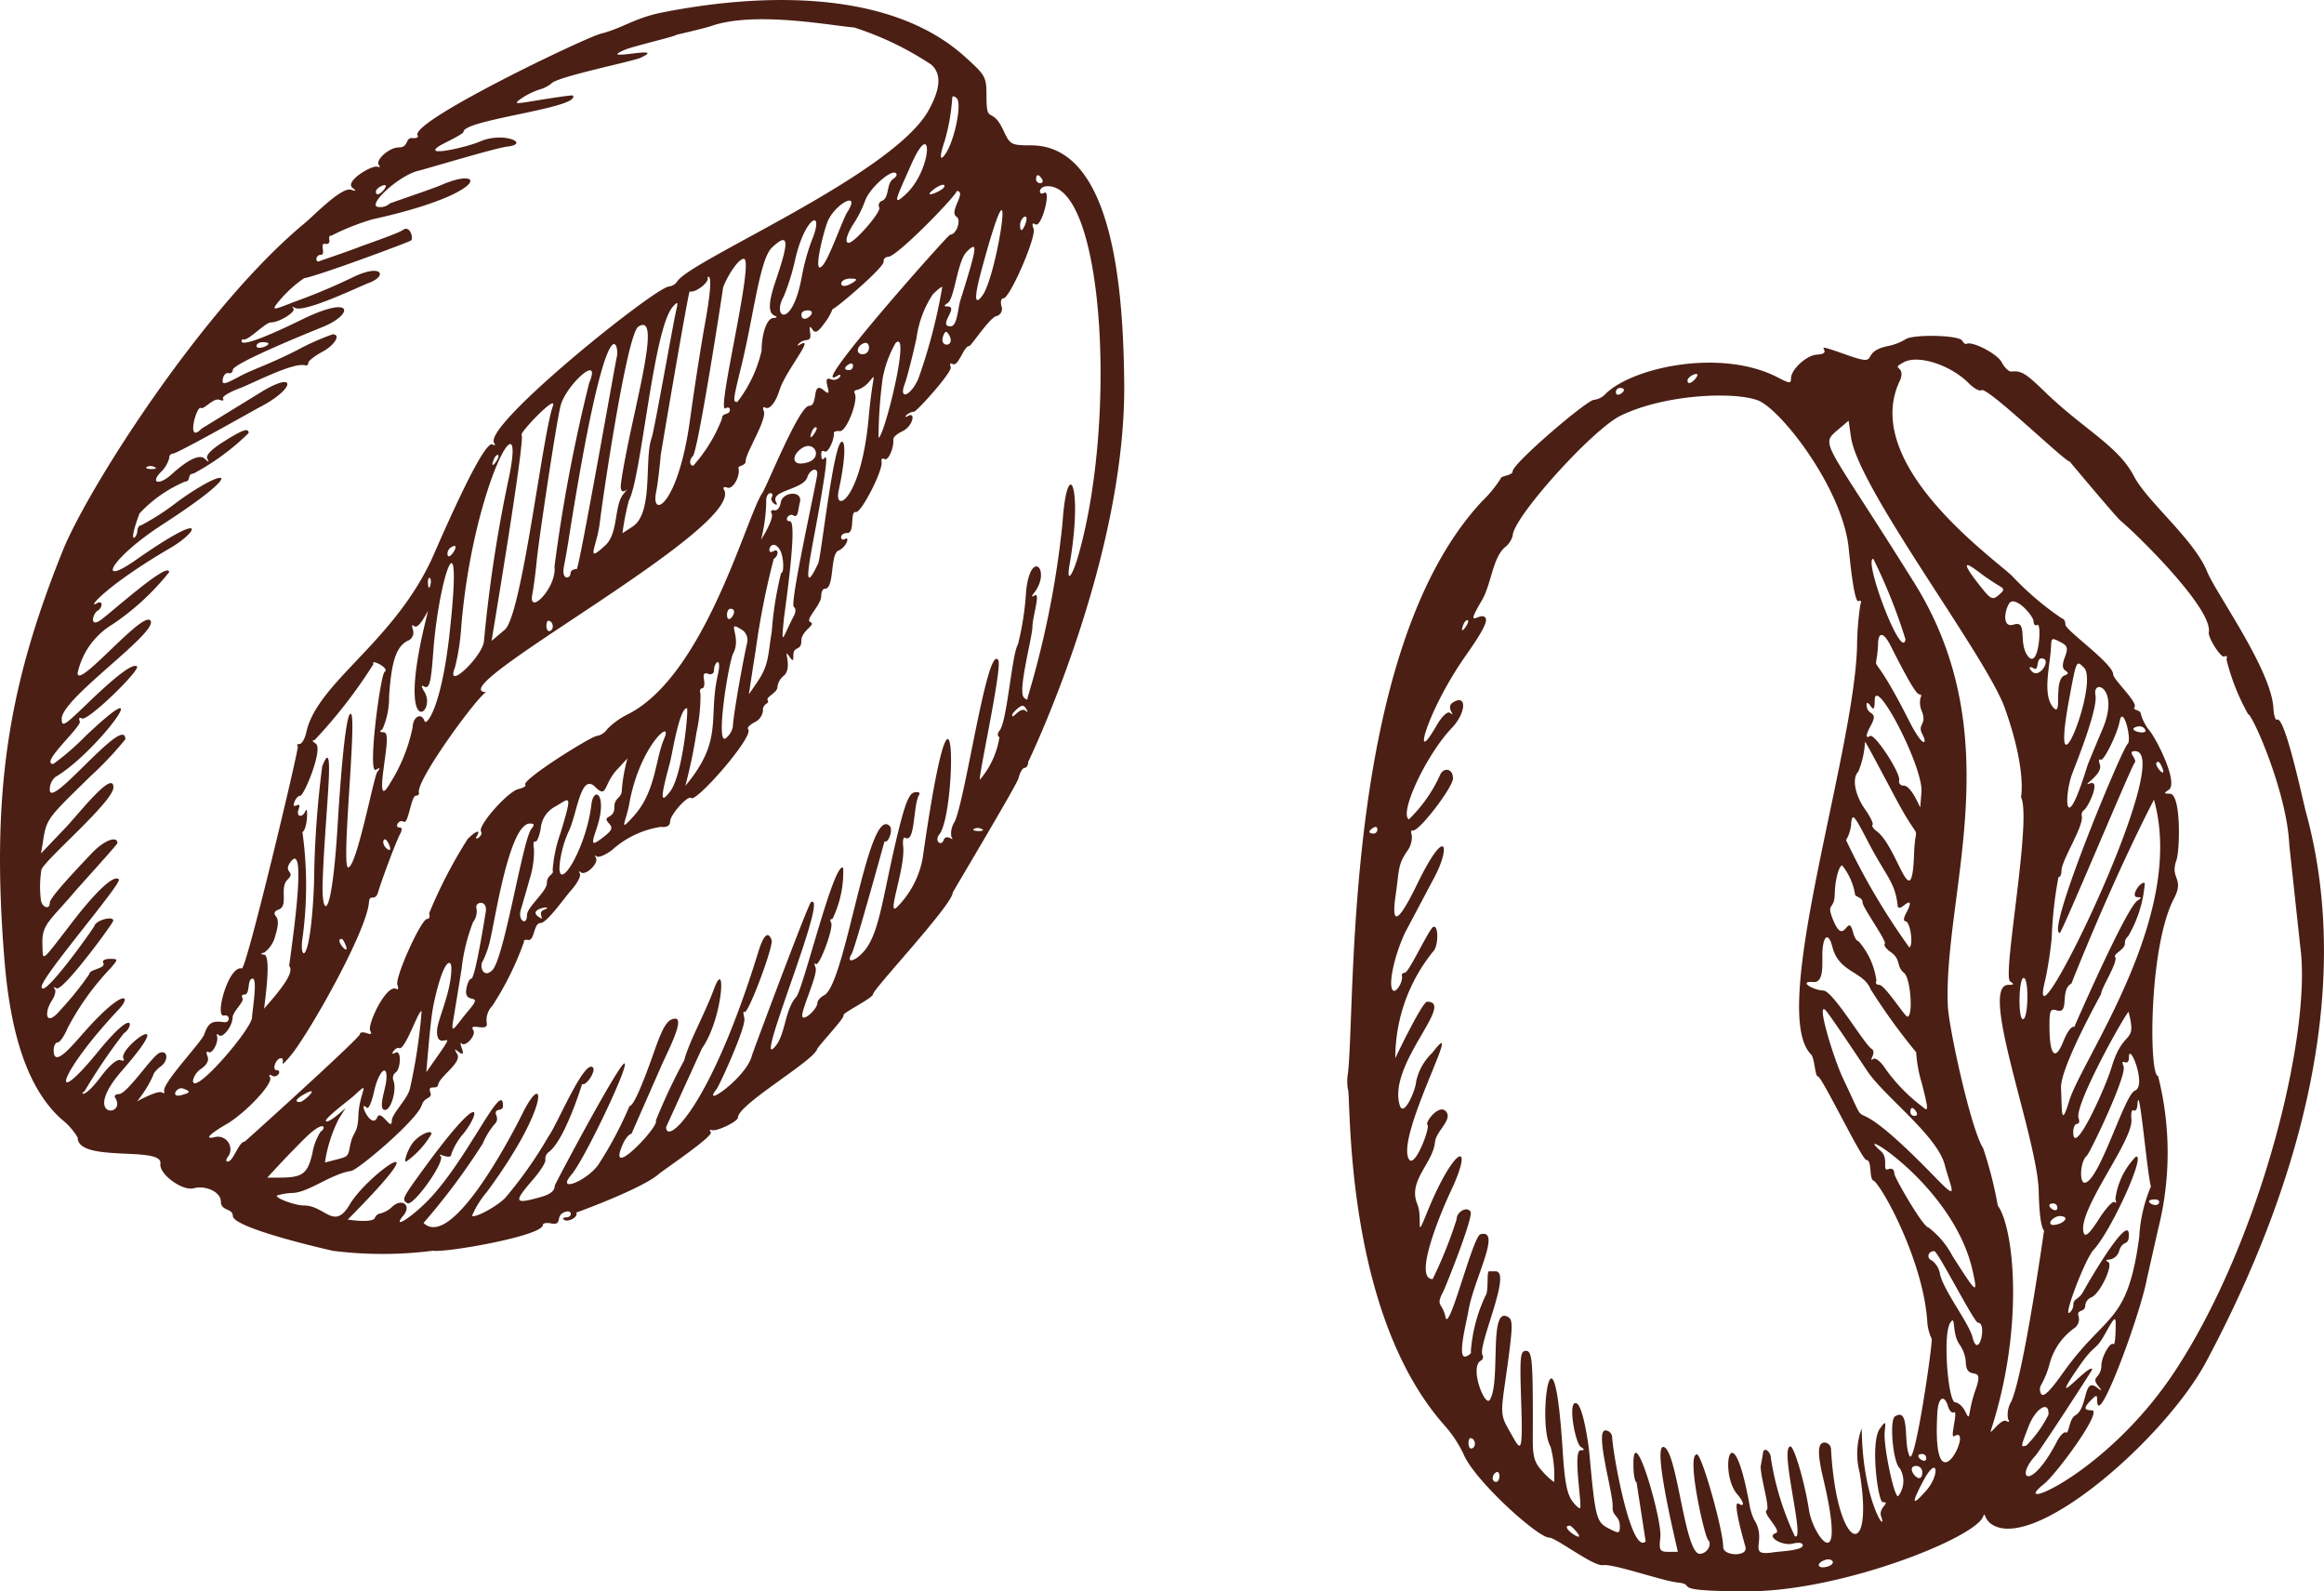 <svg xmlns="http://www.w3.org/2000/svg" xmlns:xlink="http://www.w3.org/1999/xlink" width="134.668" height="92.189" viewBox="0 0 134.668 92.189"><defs><clipPath id="clip-path"><rect id="Rechteck_102" data-name="Rechteck 102" width="134.668" height="92.189" fill="none"></rect></clipPath></defs><g id="Gruppe_153" data-name="Gruppe 153" transform="translate(0 0)"><g id="Gruppe_152" data-name="Gruppe 152" transform="translate(0 0)" clip-path="url(#clip-path)"><path id="Pfad_2351" data-name="Pfad 2351" d="M59.384,58.406c.208.2-.331,12.9,5.657,19.561a7.091,7.091,0,0,1,1.047,1.6c.63,1.526,4.308,4.841,4.965,4.841.391,0,2.56,1.676,3.112,1.594.608-.093,3.444.914,4.331,1.006,1.244.13-.8.509,4.079.509,5.4,0,13.121-3.077,13.619-4.321.147-.367.013.184.6.5,2.587,1.4,9.99-5.11,12.328-9.476,5.206-9.749,8.672-21.344,5.773-31.869-.143-.517-1.213-5.6-1.672-5.329-.088.051-.183-.259-.205-.676-.134-2.245-3.331-6.647-3.837-7.892-.755-1.87-3.484-4.068-4.241-5.532-.919-1.772-2.95-2.736-5.175-4.9-1.106-1.073-1.352-1.223-1.936-1.165-.141.016-.388-.228-.562-.55-.257-.485-1.735-1.243-2.043-1.05-.049.032-.162-.055-.245-.193-.2-.328-2.912-.378-3.3-.062a3.215,3.215,0,0,1-1.023.383c-1.706.368-.305,1.234-2.318.522-2.572-.909-.531-.1-1.773-.03-.6.033-1.5.86-1.5,1.376,0,.306-.079.3-.725-.034-3.32-1.751-8.529-.589-10.043.955a1.094,1.094,0,0,1-.648.321c-.4,0-4.713,3.688-4.713,4.138,0,.259-.691.251-.691.417a7.029,7.029,0,0,1-1.061,1.3C59.1,32.962,59.851,53.3,59.395,57.483a2.781,2.781,0,0,0-.011.923m1.485-15.129c.309-.188.305.345,0,.345-.284,0-.326-.149,0-.345m1.881,5.991,1.656-3.124c.948-1.788.683-3.056-.989.379q-1.649,3.39-1.269.717c.228-1.581.126-1.784.659-2.581a1.368,1.368,0,0,0,.285-.944c-.072-.185-.047-.3.058-.274.334.1,2.328-2.493,2.328-3.021,0-.577-.57-.679-.772-.139A8.463,8.463,0,0,1,62.921,42.8c-.579-.358,1.019-3.761,2.493-5.3.834-.877.881-1.985.064-1.477-.492.305.275.9-.185.6-.146-.092-.477.232-.781.763-1.477,2.582-.551-.848,1.663-4.012,1.114-1.588,1.386-2.147,1.123-2.312-.335-.21-1.154.76-.155-.934.566-.964.621-2.474,1.355-3.1a1.269,1.269,0,0,0,.438-.654c0-1.037,4.609-6.159,6.266-6.967,2.581-1.247,6.594-1.4,7.953-.876,1.3.5,4.788,4.954,5.234,8.4.046.353.312,3.394.595,3.224.126-.075.172.013.1.2a17.208,17.208,0,0,0-.193,2.474c-.2,6.333-5.144,21.13-2.664,23.586.21.21.224,1.279.4,1.279.225,0,2.552,4.841,2.81,4.841.335,0,.141,1.065.4,1.186.441.205,2.881,4.588,3.123,8.146a2.645,2.645,0,0,0,.254,1.015c.089.141-.963,7.412-1.277,6.8-.384-.755.051-2.845-.843-2.3-.346.212-.114,2.716.276,3.011a1.429,1.429,0,0,1-.093,1.611c-.225.137-.869-2.925-.783-3.733.067-.623.058-.63-.275-.184-.583.773-.109,4.264.16,4.264.513,0-.275.314-.092.829.388,1.081-.959-.676-1.109-4.541l-.02-.552a4.3,4.3,0,0,0-.117,2.547c.868,5.175-1.31,4.688-1.657-1.336a.4.4,0,0,0-.37-.4c-.409,0-.434.6-.084,2.073,1.4,5.922-.584,3.4-.822,1.844-.245-1.589-.858-3.687-1.075-3.687-.664,0,.888,5.6.253,5.194a16.46,16.46,0,0,1-1.382-4.48c0-.438-.427-.733-.466-.321-.009.1-.067.426-.121.7-.088.431.542,2.466.345,2.59-.291.184.906,1.21.518,1.338-.568.188.37.76.992.605.343-.088.575-.049.575.1,0,.3-1.3.345-1.671.4-1.66.263-.341-.622-1.139-1.868a3.161,3.161,0,0,1-.275-.875c-1.029-5.661-1.8-1.852-.7-.6.384.439.429.76.072.531-.393-.253.264,2.051.391,2.5.17.591-1.289.545-1.289.012,0-.99-1.24-5.369-1.522-5.369-.637,0,.43,4.739.646,4.955.259.259-.07.806-.484.806-.876,0-1.3-5.927-2.073-6.185-.7-.233.645,5.347.805,6.068-1.038,0-1.118.113-1.013-.862.108-1.013-1.618-6.979-1.561-4.093.009.51.088.923.179.923l.53,3.429c-.835.813-1.893-5.008-1.941-6.031a.417.417,0,0,0-.387-.4c-.647,0,.459,3.641.414,4.437-.033.552.416.489.416,1.121,0,.426-.046.434-.67.109-.695-.366-.756-.62-1.1-4.4-.037-.412-.358-2.7-.746-2.837-.531-.187-.071,2.314.254,2.527.229.15.229.193,0,.193-.46,0,.03,2.808-.025,3.32-.011.112-.217-.046-.447-.347-.325-.421-.463-1.129-.579-2.973-.541-8.533-1.5-1.5-.7-.207a6.676,6.676,0,0,1,.209,2.051,3.365,3.365,0,0,1-.668-.61c-.472-.5-.575-.842-.571-1.9.017-4.563-.025-5.09-.4-5.09-.324,0-.358.346-.278,2.765.121,3.55-.024,3-.679,1.865-.483-.837-.5-1.014-.279-2.581.489-3.409.51-3.822.221-4-1.172-.735-.417,3.733-1.073,4.787-.281.452-1.185-1.861-.539-2.26a.235.235,0,0,0,.114-.333c-.305-.52,1.727-4.851.76-4.851h-.379c-.163,0,0,1.159-.216,1.43a9.1,9.1,0,0,0-.841,3.2c.054.088-.072.224-.281.3-.55.2.034-2,.139-2.627.3-1.831,1.965-4.777.7-4.451-.449.114-1.831,5.781-2.028,4.8-.171-.854-.595-.6-.138-1.463.143-.27,1.773-4.349,1.59-4.645-.2-.33-.806,0-.806.438A24.847,24.847,0,0,1,64.3,69.43c-1.172,0,.549-4.034,1.05-5.092,1.413-2.994.23-2.715-1.38,1.244-.714,1.755-.212.355-.568-.518-.545-1.34.919-2.339,1.035-3.584.07-.638,1.076-1.321.613-1.785-.4-.4-1.213.656-1.05.806s-.729,2.535-1.071,1.991c-.818-1.289,3.369-8.813,1.355-6.174a3.229,3.229,0,0,0-.94,1.659c-.037.545-.729,2.12-.951,1.385-.718-2.373,3.263-6,1.586-6-.27,0-1.735,3.028-1.844,3.275a9.8,9.8,0,0,1,2.206-6.2c.31-.325.3-1.593-.018-1.4-.26.166-1.409,2.648-1.636,2.648-.124,0-.191.072-.168.183.07.321-.31.967-.5.851-.339-.212.053-2.073.729-3.454m3.6-17.986c.117.107-.541,1-.288.285.084-.228.212-.356.288-.285m.278,47.937c-.309.192-.3-.571-.138-.571.253,0,.359.435.138.571m1.348,1.411c.26-.151.26.552,0,.552s-.26-.4,0-.552m4.655,3.433c.683.823-1.1-.346-.381-.346.076,0,.333.288.381.346m2.291-66.008a.233.233,0,0,1,.231-.245c.633,0-.231.684-.231.245m4.527-1.027c.6-.216-.379.891-.379.346,0-.113.172-.27.379-.346m7.434,33.552c.028-1.06.358-1.281.581-.392.378,1.51,1.793,1.392,2.228,2.477a35.846,35.846,0,0,0,2.628,3.63,7.907,7.907,0,0,0,.334,1.82c.384,1.518.388,1.651.046,1.346a9.992,9.992,0,0,1-2.144-2.187c-.263-.414-.58-.681-.714-.6-.364.224.229-.356-.1-.575-.454-.293-2.239-3.371-2.81-3.383s-1.521-.572-.53-.489c.583,0,.466-1.06.484-1.647M87,85.716c.471-.182.748.222.138.38-.53.135-.646-.185-.138-.38m.087-31.838c.171.191,1.222,1.726,2.381,3.477.968,1.464,4.049,3.745,4.5,5.439.393,1.475.867,2.2-.527.762-5.823-6.006-3.411-1.64-5.35-5.726-.591-1.246-1.6-4.622-1.006-3.951m.518-6.777c.007-.759.238-1.634.43-1.634a3.668,3.668,0,0,1,.744,1.678c-.025.139.433.143.433.463,0,.291,1.43,2.255,1.289,2.4-.074.076.071.285.325.462.662.466.295.812.8,1.23.371.3.533,2.527.185,2.527-.146,0-1.309-1.844-1.635-1.844-.163,0-.237-.105-.158-.23a4.332,4.332,0,0,0-1.042-2.3c-.1,0-.239-.218-.31-.5-.321-1.246-.484.884-1.142-.689-.456-1.1.067-.558.076-1.557m.946-26.431c.452,3.008,7.85,12.684,8.917,15.692,1.276,3.592.931,5.139.931,5.139.647,1.276-1.1,10.383-.627,10.679.243.154.22.2-.1.2-1.759,0,1.692,8.848,1.755,11.983.043,2.136.308,2.248.308,2.248s-1.18,8.35-1.907,9.919a1.47,1.47,0,0,0-.18,1c.1.163.064.207-.093.117-.312-.187-1.023.921-.9.539,1.973-6.061,1.318-11.773.4-13.018A23.512,23.512,0,0,0,96.2,61.85c-.712-1.094-2-7.021-2.048-8.251-.263-6.481,3.646-15.548-1.939-24.493-5.19-8.317-5.5-7.967-4.433-8.872l.623-.531Zm0,22.377c.076-.639.154-.556.981,1.035,1.086,2.09,1.557,2.3,1.722,3.712q.03.251.374-.029c.4-.321.435-.134.1.489-.135.251-.147.437-.028.437.275,0,.483,1.368.229,1.523A39.577,39.577,0,0,1,88.255,44a2.235,2.235,0,0,0,.3-.956m.405-3a5.124,5.124,0,0,0,.391-1.728c.041,0,.279.439,1.686,3.088,1.7,3.206,1.231,1.275,1.159,3.387-.133,3.769-.931-.4-2.177-1.313-.184-.135-.292-.308-.229-.37s-.13-.459-.439-.9c-.587-.83-.762-1.8-.391-2.168m.741-2.7c.481-.889-.258-.475-.258-1.21,0-.129.108-.082.232.1.178.264.233.185.241-.346.026-1.46,2.821,3.88,2.708,5.335l-.071.887c-.174-.347-.575-1.265-.967-1.265a.237.237,0,0,1-.254-.3c.1-.414-1.419-2.732-1.681-2.573-.28.172-.263-.055.05-.63m2-4.977c-.2,1.368-2.464-4.656-1.867-4.656A31.484,31.484,0,0,1,91.7,32.377M95.612,69.04c.274,1.3.225,1.267-1.189-.944a4.978,4.978,0,0,0-1.4-1.661c-.3,0-1.97-2.9-1.97-3.11,0-.23-.133-.339-.322-.267-.445.176.042-.606-.463-1.043-1.926-1.671,4.275,1.926,5.34,7.025m-5.5-36.433c.028-.705.337-.643.731.139,1,1.98,1.489,2.811,1.665,2.811.113,0,.134.083.061.208a1.26,1.26,0,0,0,.092.793c.295.785-.3.709.022,1.314.316.587.045.833-.767-.772-2.436-4.821-1.9-2.235-1.8-4.493m1.235-15.161c.466-1.01-.626-.662.266-1.135.838-.439,2.7.166,3.754,1.225.3.3.621.476.739.4.343-.21,4.933,4.23,5.1,4.125,0,0,2.685,3.212,2.961,3.442,1.043.871,5.343,5.114,5.108,6.457-.057.321.716,1.518.906,1.406.125-.076.179,0,.117.16a12.576,12.576,0,0,0,1.255,3.178c.238,0,2.252,4.5,2.386,7.58l.633,5.865c.689,4.884-2.2,16.849-7.19,24.509-4.012,6.161-9.888,8.408-7.649,6.636.687-.549,3.449-4.263,2.753-4.263-.462,0-.467-.155-.024-.6.3-.3.345-.3.345.025,0,1.8,2.5-4.963,2.881-7.042l.648-2.869a18.057,18.057,0,0,0,0-8.875c-.535-.005-.549-7.492.921-10.285.63-1.2-.249-1.122.139-2.212.212-.6.279-3.862-.379-3.862-.347,0-.356-.03-.071-.218.585-.383-.641-2.819-1.06-3.375a2.811,2.811,0,0,1-.539-.98c0-.337-.518-.213-.371-.449.179-.289-1.243-1.6-1.243-1.889,0-.626-2.766-2.556-2.766-2.882,0-.183-.087-.346-.184-.346a17.147,17.147,0,0,1-2.925-2.493c-1.246-1.151-8.708-6.483-6.511-11.238m1.326,63.16c0,.972-1.1-.346-.346-.346a.359.359,0,0,1,.346.346m-.346-20.852c.184.309-.347.305-.347,0,0-.281.149-.331.347,0m.359,21.454c.881-1.7,1.04-.452.21.484-.813.917-.871.783-.21-.484m.216-1.4c0,.447-.862-.239-.229-.239a.231.231,0,0,1,.229.239m3-7.844c.555,0,.026,2.23-.324.829-.2-.8-1.665-2.683-1.878-3.641a1.237,1.237,0,0,0-.471-.794c-.335-.128-.232-.541.137-.541.214,0,2.31,4.147,2.536,4.147M93.546,77.15c.051-.875.4-1.067.618-.346.078.254.23.409.338.346.275-.164-.249,1.54.013,1.385,1.244-.771-1.322,4.659-.969-1.385m.743-5.184c.35-.537.063.613.559,1.279a1.986,1.986,0,0,1,.345.992c.028,1.244,1.139,0,.564,1.611-.485,1.363-.258,1.939-.6,1.244-.134-.275-.4-.52-.576-.52-.413,0-.733-3.924-.293-4.606M95.92,28.448a13.788,13.788,0,0,0,1.142.783c.391.222.393.268.034.577s-.466.242-1.121-.589q-1.413-1.8-.055-.771m1.786,1.843c.31-.5,1.417.693,1.417,1.059,0,.164.105.251.22.185.264-.155.088,2.731-.584,1.764-.53-.769.039-2.047-.788-1.784-.675.216-.541-.792-.264-1.225m.816,24.084c-.308.1-.278-2.389.025-2.389s.276,2.29-.025,2.389m.312,23.583c.409-1.06,1.209-1.527,1.148-.668a6.877,6.877,0,0,1-1.275,1.778c-.345.11-.345.11.126-1.11m.4,1.7c.221-.235,3.3-4.958,3.287-5-.129-.408-2.754,2.721-.784-.139.965-1.4.937-.871,1.5-1.867.656-1.169.666-1.171.633-.137-.012.437-.063.741-.114.689-.18-.18-.695.717-.705,1.222-.014.777-.631.633-.195,1.186.254.324.247.338-.057.105-.822-.637-.512,1.193-1.267,1.613-.353.2-.359,1.09-.53.989-.109-.063-.341.163-.52.508-1.542,2.967-2.478,2.155-1.247.83m-.112-45.605c.334.2.121-.576.46-.576.626,0-.112,1.208-.552.759-.221-.218-.163-.338.092-.183m.929,40.28a3.71,3.71,0,0,1,1.468-2.086.639.639,0,0,0,.218-.631c-.174-.48.38-.2.38-.671a.564.564,0,0,1,.346-.454c.508-.195,1.319-1.924.965-2.061-.16-.064-.112-.12.118-.133a.685.685,0,0,0,.53-.483c.214-.718.58-.22.564-.981-.025-1.126-2.12,2.376-2.644,3.33-.246.454-.572.4-.572.748a.609.609,0,0,1-.231.477c-.362.222.926-3.138,1.4-3.645,1.03-1.106,3.073-5.607,2.451-5.4a4.277,4.277,0,0,0-1.184,2.456c.067.184.043.264-.047.172s-.5.345-.912.99c-.513.806-.777,1.056-.867.818-.463-1.246,2.9-5.373,2.754-6.615-.037-.346.02-.57.129-.506s.205-.067.22-.3c.089-1.66.564,4.022.783,4.709a8.618,8.618,0,0,0-.677,2.939c-.693,5.113-1.9,4.321-4.428,7.871-.751,1.06-1.126,1.421-1.255,1.209a.512.512,0,0,1,.009-.539,5.22,5.22,0,0,0,.481-1.213m.12-24.612a23.025,23.025,0,0,1,.392-3.57c.1,0,.174-.16.174-.368,0-.616,1.311-2.6,1.176-3.179a.346.346,0,0,1,.135-.346c.267-.2.976-1.767.346-1.544-.605.213.794-.51.564-1.106-.079-.207-.051-.331.059-.264.171.1.963-1.509,1.093-2.226.182-1,.733,1.077.46,1.315-.342.3-4.764,10.945-3.928,10.945.12,0,4.154-9.663,4.32-9.83.229-.228-.491-.7.037-.7,2.491,0-6.537,18.486-5.2,13.252a22.643,22.643,0,0,0,.367-2.376m-.037-16.867c.025-.6.025-.6.6-.3.36.193.4.334.207.842-.167.438-.157.658.033.784s.172.2-.033.271c-.7.232-.121,2.452-.655,1.882-.683-.723-.195-2.482-.154-3.48m.371,33.405c-.681.176-.418-.38.092-.481.652,0,.349.367-.092.481m0-.969c0,.445-.862-.242-.232-.242a.233.233,0,0,1,.232.242m-.046-11.429c.8.245.151-1.163.864-1.555,0,0,2.258-5.756,4.781-10.649,1.88,6.7-4.178,15.039-4.91,17.446-.492,1.622-.414.595-.475-.739-.053-1.2,2.319-5.421,2.319-5.447,0-.335,1-1.853.819-2.145-.125-.188.564-.426.564-.783a.478.478,0,0,1,.184-.413,7.125,7.125,0,0,0,.968-3.087c-.234-.145-.889.817-.414.817.231,0,.231.045,0,.189-.673.43-3.674,7.333-3.674,7.333-.139-.086-.408.266-.627.818-.467,1.184-.8.854-.809-.806-.005-.967.046-1.092.409-.979m.741-18.08c.416-2.235.406-2.215.848-1.773.914.91-2.066,8.358-.848,1.773m.164,4.379c.275-.718,1.5-3.765,1.35-4.564-.187-.981,1.415-.435.425,1.938-.057.134-.854,2.024-.894,2.165-1.346,4.378-1.351,1.706-.88.462m.374,19.955c-.274-.689,2.436-5.59,2.891-6.176.514,1.969-.284.893-.975,3.2-.372,1.246-2.228,5.315-2.228,3.769,0-.254.1-.472.218-.472.153,0,.149-.18.093-.324m.471,2.177c.184-.151,2.347-4.672,2.134-5.194-.237-.583.31.137.31-.506,0-.972,1.061,1.642.347,1.924-.6.23-1.99,5.043-2.858,5.326-.384.128-.324-1.223.067-1.549m3.3-24.805c.529.53-1.1.175-.428-.047a.474.474,0,0,1,.428.047m.875,27.561c-.182.3-1.033-.232-.207-.232.168,0,.285.1.207.232m.207-25.222c.289.744-.693-.358-.229-.358.079,0,.2.284.229.358" transform="translate(18.718 4.667)" fill="#4b1f14"></path><path id="Pfad_2352" data-name="Pfad 2352" d="M.262,55.658c.372,4.517,1.438,7.488,3.291,9.169A3.887,3.887,0,0,1,4.5,65.892c0,1.493,4.951.467,4.795,1.519-.091.6,1.267,1.6,1.935,1.423.714-.185,1.568.231,1.568.769,0,.57.691.378.691.829,0,.689,5.135,1.876,5.809,2.028a23.03,23.03,0,0,0,5.8-.007c.708.129,6.36-.858,6.36-1.493,0-.1.208-.142.462-.091.725.139.217-.447.806-.656.454-.17.451.308.082.308-.139,0-.21.055-.151.117.218.218.889-.139.733-.392,0,0,3.824-1.381,4.8-2.247.237-.21,3.2-2.2,3-2.42-.095-.1-.068-.149.071-.112.3.079,1.5-.5,1.5-.73,0-.75,4.335-3.249,4.579-3.941.078-.216,1.644-1.861,1.539-1.981s1.715-.992,1.715-1.231c0-.28,4.61-5.19,4.61-5.868,0-.039,3.725-6.265,3.813-6.623s.239-.613.356-.613.208-.16.208-.343c0,0,5.678-11.723,5.563-21.985-.055-4.888-.512-13.734-5.4-13.734-1.152,0-1.213-.033-1.6-.866-.692-1.48-.981-.249-.981-2,0-1.1-.046-1.183-1.267-2.282C51.549-.638,44.084-.41,38.373.722c-1.614.321-2.3.912-3.549,1.226-.9.222-11.114,5.109-10.623,5.9.064.105-.059.17-.289.15-.468-.039-.185.542-.817.542-.554,0-1.394.771-1.129,1.035.083.087.033.125-.105.082-.326-.1-1.926.864-1.428,1.232.232.172.208.2-.092.1-.549-.172-2.16,1.5-2.639,1.9-5.9,4.86-12.631,15.431-14.077,19.037C.506,39.69-.546,45.821.262,55.658m2.132-5.252c.1-.521,4.179-3.954,4.179-4.795,0-1.052-2.04,1.565-2.766,2.328l-1.43,1.5c.363-2.1.025-1.688,2.857-4.464a20.336,20.336,0,0,0,2.03-2.148c0-1.531-4.379,4.137-4.379,2.927a.953.953,0,0,1,.322-.743c2.433-1.418,6.169-6.566,1.752-2.373a15.132,15.132,0,0,1-1.867,1.617c-.83,0,1.651-2.164,1.531-2.464-.072-.184-.022-.26.117-.172.326.2,3.461-2.854,3.191-3.021s-1.246.581-3.019,2.3c-1.2,1.156-1.336,1.232-1.336.735,0-1.2,5.742-5.087,5.126-5.7-.5-.495-4.205,4.033-4.205,3.056a4.375,4.375,0,0,1,2.028-2.824A14.652,14.652,0,0,0,9.8,33.146c0-.688-3.338,2.324-3.965,2.77-.659.471-.467-.367-.183-.534.326-.2.316-.654-.058-.426-.567.339.513-1.014,4.3-3.227,1.606-.938,2.253-2.286-2.051.729-2.291,1.6-1.463-.117,1.613-2.1,4.976-3.223,3.719-3.383.852-1.309a14.413,14.413,0,0,1-2.131,1.382c-.117,0-.22.159-.22.345,0,.355-.626.983.128-1.035a7.736,7.736,0,0,1,2.637-1.843c.354,0,.113-.463.485-.463a13.85,13.85,0,0,0,3.2-2.349c0-.32-.346-.2-1.475.516-.692.435-1.025.784-.921.969.124.222.089.222-.139.005-.3-.281-.968.03-1.935.908-.692.631-1.242.525-.637-.117a1.792,1.792,0,0,0,.5-.808c0-.16.085-.278.208-.278.268,0,4.852-2.6,5.09-2.721,1.959-1.022,2.124-2.078.163-.927l-3.584,2.2c-.913.948-.295-1.359-.034-1.2.179.109.73-.613,1.084-.472.183.07.27.042.195-.071s.37-.375.969-.6c.713-.263,3.077-1.513,3.791-1.329.11.03.183-.029.183-.149,0-.1.368-.393.808-.63.737-.4,1.1-1.015.6-1.015a14.423,14.423,0,0,0-2.062.921c-1.694.855-2.549,1.1-3.3,1.5-.921.5-1.06.52-1,.171.041-.229.179-.379.325-.345a.193.193,0,0,0,.253-.184c0-.395,4.821-2.332,5.185-2.479,1.82-.726,1.9-1.947-1.2-.431-4.18,2.043-3.421,1.125-3.421,1.125.237.217,1.3-.968,1.647-.968.485,0,1.472-.616,1.3-.808-.092-.1-.053-.117.087-.038.539.312,3.716-1.227,4.3-1.447,1.113-.422.735-1.169-1.048-.27a35.44,35.44,0,0,1-3.363,1.4c-1.13.45-1.215.456-.93.079a7.111,7.111,0,0,1,1.574-1.476c.817-.134,6.056-2.084,6.2-2.186.159-.125-.072-.913-.472-.61-.26.195-2.084.814-2.477.967-.651.254-2.3.816-2.306.819-.309.187-.312-.346.022-.346s-.11-.718.278-.634c.154.032.253-.068.218-.232s.018-.266.114-.241a13.7,13.7,0,0,1,2.387-.95c6.837-1.506,6.589-3.136,3.962-1.976-.414.184-2.948,1.039-2.96,1.059a.787.787,0,0,1-.61.207c-.841,0,1.081-1.8,2.235-2.093.773-.2,4.474-1.323,5.184-1.409,1.376-.166-.222-.883-1.568-.3-.776.338-3.43.943-2.349.251.147-.1,1.382-.673,1.382-.808,0-.706,6.79-1.38,6.341-2.1-.038-.063-2.351.325-2.423.337-.946.155-1,.142-.577-.164a4.345,4.345,0,0,1,1.038-.516,1.909,1.909,0,0,0,.7-.346c.3-.4,4.72-1.285,5.18-1.5,1.7-.791-2.664.292-.921-.459.487-.212,2.9-.766,3.017-.876.008-.008,1.553-.351,2.03-.516,2.547-.868,7,.005,8.249.095a18.117,18.117,0,0,1,4.471,2.153c.595.53.546,1.379-.155,2.645-2.055,3.724-13.772,8.666-14.564,9.91a.678.678,0,0,1-.48.3c-.746,0-10.778,8.026-10.134,9.059.088.135.053.174-.085.089-.551-.331-3.274,6.093-3.549,6.683-2.268,4.846-6.611,7.11-7.248,9.989-.08.37-.259.68-.392.68s-.182.058-.1.139S14.279,56.165,14.015,56.1c-.776-.185-1.6,2.848-1.037,2.729.372-.08.367.439,0,.384-.692-.1-.909.036-1.143.708-.158.452-2.457,2.844-2.322,3.295.032.113-.021.139-.13.068-.262-.158-1.715.662-1.452.53A6.89,6.89,0,0,0,8.875,62.3c0-.109.209-.358.438-.524.472-.337.416-.971-.067-.784-.434.168-1.877,2.389-2.364,2.389-.183,0-.278.095-.208.21.7,1.127-2.056,1.236.414-1.592,3.4-3.9-.3-1.273.07-.668.066.108-.022.146-.183.079-.185-.074-.63.3-1.1.922-1.051,1.409-1.256,1-.979.888a32.1,32.1,0,0,1,2.282-3.363c.537-.325.725-1.664-1.532,1.108-2.82,3.45-2.326,1.29,1.235-2.491.776-.826.287-1.209-1.813,1.106-.822.909-1.957,2.364-1.957,1.267,0-.253.1-.459.229-.459s.384-.371.577-.829a15.31,15.31,0,0,1,2.511-3.494c.429-.505.425-.518-.068-.518-.278,0-.45.1-.381.218.2.354-.8.368-.8.656a17.353,17.353,0,0,1-1.646,2.052c-.9,1.09-.983.192-.543-.485.2-.3.27-.61.174-.712s-.046-.113.114-.024c.362.2,3.286-3.776,3.286-3.918,0-.291-.956-.043-1.081.278-.079.205-3.069,4.385-3.069,3.548,0-.6,4.687-6.006,4.471-6.222-.274-.274-1.257.622-2.633,2.4C2.3,55.869,2.5,55.712,2.457,54.715c-.045-1.2.421-1.338,1.994-3.2.05-.059,2.352-2.6,2.352-2.672,0-.455-.772-.16-1.453.552-1.717,1.8-2.465,2.679-2.465,2.9,0,.413-.424.3-.513-.138a6.441,6.441,0,0,1,.022-1.751M8.921,27.04c.447.171-.589.176-.437.021a.472.472,0,0,1,.437-.021m1.706,36.024c.435.164.417.232-.114.376-.673.182-.283-.527.114-.376M11.675,61.9c.324-.228.445-.475.347-.716-.084-.207-.061-.314.057-.241.22.134.589-.543.5-.91-.036-.137.008-.167.1-.07.217.217.787-.506.8-1.015.008-.359.7-.922.572-1.129-.072-.118-.024-.207.114-.207.355,0,.134-.921.475-.921.3,0-.026,1.909-.036,2.248-.014.673-3.423,4.635-3.423,3.662a1.093,1.093,0,0,1,.495-.7m1.418,3.242c1.175-.693,2.764-2.4,2.554-2.737-.085-.137-.042-.184.095-.1.339.2.614-.312.3-.312s-.05-.692.239-.692c.31,0-.224.773.531-.116,1.046-1.23,4.434-7.215,4.567-8.916.042-.539.349,0,.525-.577.259-.854,1.055-2.958,1.261-3.342.15-.278.145-.414-.017-.414-.316,0-.041-.505.242-.334s.422-1.51.716-1.51c.124,0,.191-.074.166-.183-.164-.744,3.575-5.811,3.913-5.811-2.921-.079,15.1-9.569,13.759-11.75-.074-.121.02-.167.205-.1.313.12.76-.664.642-1.125-.045-.168.418-.118.418-.416,0-.487,1.248-2.394,1.047-2.9-.072-.184-.037-.268.082-.2.25.15.609-.288.837-1.027.333-1.073,2.1-3.157,1.19-2.625-.16.095-.195.075-.079-.046.371-.392.76.024.655-.667-.051-.347-.017-.385.139-.153s.314.16.691-.368a3.1,3.1,0,0,0,.472-.817c.087.051,3.024-2.42,2.962-2.766-.025-.13.1-.256.264-.264.552-.022,4.2-3.813,3.953-3.813.654,0-.467,1.194,0,1.489.3.188,0,1.044-.37,1.044-.117,0-8.439,9.358-6.52,8.17.362-.23.093.391-.4.2-.625-.241.28,1.215-.379.659-.752-.639-.309.885-.866.885-.581,0-2.448,4.65-2.708,5.037-.927,1.36-3.312,10.551-7.788,12.827a4.335,4.335,0,0,0-1.2.858.934.934,0,0,1-.6.4c-.31,0-4.417,2.565-4.15,2.836.067.064-.114.174-.413.246-.622.157-2.357,2.126-2.156,2.449.164.271-.447.6-.247.278.256-.414-.039-.322-.524.16a27.422,27.422,0,0,0-2.236,4.309c.067.185.017.324-.114.324-.349,0-1.885,3.411-1.724,3.824.072.185.047.295-.051.237-.572-.346-1.724,2.086-1.521,2.427.108.175.036.22-.218.126-.207-.075-.379-.049-.379.055,0,.225-6.669,6.235-6.685,6.235-.341,0-.652,1.152-.979,1.152-.125,0-.105-.138.047-.324a.731.731,0,0,0-.729-1.109c-.689.183-.458-.105.577-.717m1.774-45.1c0-.117.162-.218.346-.218.942,0-.346.555-.346.218M15.95,54.209c.179-.554.2-.946.046-1.118s-.1-.313.15-.4c.6-.214.021-1.261.52-1.74s-.284-.388.158-1c1.1-1.535-.095,5.986-.067,6.015.424.42-1.068,2-1.451,2.464.042-.446.437-3.1-.011-3.133-.23-.017-.22-.05.033-.126a1.7,1.7,0,0,0,.622-.956M17.576,66.03c1.232-1.246,1.367-.7,1-.471a3.36,3.36,0,0,0-.474,1.254c-.284,1.2-.563,1.406-1.947,1.406h-.666c.7-.759,1.058-1.152,2.085-2.189m2.777,1.8c.409-.067,3.815-2.945,4.087-3.807.16-.512.637-.351.5-.739-.183-.508.388-.105.45-.447.083-.485,1.4-1.28,1.106-1.776-.471-.783.6.558.264-.345-.088-.232-.088-.354,0-.267.221.221.843-.483.672-.76-.316-.5.852.118.779-.392a1.193,1.193,0,0,1,.324-1.035,17.624,17.624,0,0,0,1.826-3.688c-.029-.1.075-.157.237-.125.4.083.3-.981.738-.981.356,0,1.448-1.548,1.717-1.843.378-.414.627-.876.554-1.014s-.055-.175.043-.086c.27.243,1.068-.513.884-.838-.079-.135-.062-.171.039-.079s.508-.072.9-.371A5.4,5.4,0,0,1,38.3,47.9c.346.038.531-.071.531-.31,0-.392,1.035-1.546,1.221-1.36.275.278,3.7-3.613,3.295-3.993-.072-.071.1-.253.381-.4a.837.837,0,0,0,.483-.658c-.038-.442.4-.4.278-.6-.134-.216.564-.435.564-.794a.948.948,0,0,1,.356-.631c.574-.48-.107-1.747.325-1.131.207.3.239.289.239-.057,0-.584.463-.21.463-.854,0-.584.885-.925.529-1.071s.622-.972.622-1.522c0-.232.092-.413.208-.413.581,0,.288-2,.794-2.214.459-.187.672-.842.381-.67s-.366-.346.126-.346c.471,0,.13-1.285.5-1.213.31.058,1.584-2.428,1.488-2.911-.034-.16.047-.234.171-.159.209.129.556-.647.508-1.13-.013-.126.217-.339.493-.463.646-.284.822-1.161.37-.91-.385.216,0-.239.334-.239.157,0,2.237-2.308,2.131-2.585-.071-.182-.028-.26.105-.182.338.2.643-1.039.968-1.039.11,0,1.152-1.6,1.553-1.727a.434.434,0,0,0,.313-.587c-.066-.254-.016-.45.114-.45.376,0,1.926-3.571,1.749-4.033-.108-.275-.075-.362.1-.254.368.238.956-2.093.5-1.819-.306.182-.349-.333.117-.383,3.307-.305,4.159,13.24,1.906,21.283-.375,1.336-.735,1.767-.539.645.81-4.68-.141-6.422-.408-2.42a54.147,54.147,0,0,1-2.032,10.14c.03.121-.068.105-.205-.034-.374-.372.495-3.505.495-4.112,0-.549.489-2.018.128-1.8-.189.113-.2.067-.021-.163,1-1.319-.217-2.6-.476-.067a16.712,16.712,0,0,1-.47,3.063c-.353.554-.631,4.467-1.062,4.989-.134.162-.138.316-.013.393a4.949,4.949,0,0,1-1.127,2.452c-.137,0,1.306-6.511,1.063-6.914-.63-1.04-1.91,8.125-2.539,9.371a1.248,1.248,0,0,0-.184.851c.246.395-.284-.251-.45.205-.134.376-.556.051-.241-.343,1.017-1.281,1.029-12.572-.975,1.417A5.373,5.373,0,0,1,52.026,52.5c-.746.812.454-2.2.31-3.469-.038-.346.012-.56.114-.5.6.35.454-1.9.806-2.479.082-.134-.033-.2-.264-.151-.306.061-.529.6-.933,2.235-.877,3.555-1.05,5.767-1.92,6.879-.524.668-1.169.858-.784.232.195-.321,1.9-6.51,1.9-6.51.229.143.508-.681.3-.888-1.26-1.264-2.547,9.127-3.791,9.8-.23.124-.4.318-.4.45,0,.321-.688.987-.854.823-.2-.188.908-2.458.75-2.865-.083-.205-.078-.306.011-.218.2.2,1.058-2.118.889-2.4-.078-.125-.046-.208.079-.208a6.208,6.208,0,0,0,.622-2.95c-.506-.5-2.318,7.011-2.719,7.467-.727.822-.6,2.327-1.338,2.994-.93.834,3.248-9.073,2.189-8.481-.16.091-3.395,8.767-3.419,8.873-.295,1.282-3.025,3.173-2.043,1.947.138-.168,1.732-3.617,1.6-4.112-.072-.276-.068-.425.012-.347.188.187,1.7-3.824,1.569-4.168-.2-.542-.464-.3-.771.689C41.148,64.209,38.6,66.377,38.6,65.292c0-.011,2.077-4.562,2.077-4.562,1.211-1.707,1.428-5.411.695-3.434-.543,1.463-1.463,3.09-1.722,4.124A33.631,33.631,0,0,0,38,64.924c.266.266-2.939,3.653-1.9,1.336.146-.322.362-.576.491-.576l1.671-3.8c.232-.591,1.486-2.894.863-2.874-.426.011-.7.43-1.192,1.835-.763,2.168-1.239,3.228-1.456,3.228a21.986,21.986,0,0,1-1.813,3.409c-.7.964-2.483,1.647-1.539.552.717-.829,3.291-6.211,3.074-6.428s-4.055,7.007-4.055,7.085c0,.3-.255.5-.854.666-1.5.417-1.547.295-.408-1.022.439-.506.764-1.025.72-1.15a.5.5,0,0,1,.22-.466c.929-.722,1.911-3.925,1.911-3.925.232.142.819-.763.623-.956-.5-.5-2.082,3.342-2.581,4.008a24.314,24.314,0,0,1-2.5,3.549c-.5.508-1.764,1.184-1.922,1.034a5.39,5.39,0,0,1,.859-1.38c3.711-5.021,3.37-7.174,2.085-4.584-.963,1.936-4.192,7.887-5.755,6.381a38.526,38.526,0,0,0,3.432-4.6,4.264,4.264,0,0,1,.692-1.129.42.42,0,0,0,.1-.484c-.191-.506.381-.191.381-.564,0-1.681-2.182,3.412-4.543,5.668-1.012.972-1.86,1.434-1.223.668.48-.576-.076-1.019-.641-.512a1.565,1.565,0,0,1-.681.4.393.393,0,0,0-.333.253c-.133.368-1.935.053-1.567.093,5.694-5.731,1.2-2.711.1-.854-.9,1.532-1.415.046-2.661.046-.508,0-1.682-.438-1.544-.577a3.52,3.52,0,0,1,.946-.149c.923-.063,2.2-1.1,3.341-1.273m-2.04-24.756c-.207-.128-.233-.207-.068-.207a28.945,28.945,0,0,0,3.409-4.4c-.2-.342.976.247.646.45-.242.15-1.015,5.986-.5,5.671.246-.149.263-.114.07.137s-1.193,5.521-1.684,5.521c-.42,0,.518-8.675.163-8.894-.37-.237-.734,5.8-.76,6.243-.354,6.06-.938,5.467-.884,3.641.116-3.987.792-8.942-.021-6.845a56.515,56.515,0,0,0-.474,6.777c-.191,4.738-.823,4.527-.689,3.317a22.374,22.374,0,0,0,.016-6.28c.316-.207.328-1.6.178-1.234-.178.438-.564.349-.4-.089.237-.625-.463.15-.241-.429.079-.207.22-.356.333-.356.228,0,1.35-2.739.9-3.02M17.7,63.349c.894-.477-.1.491-.325.491-.343,0-.207-.208.325-.491m1.935,1.46.392-.623c-.162.141-.979.9-1.139.76-.134-.121,1.464-1.323,1.6-1.452,1.083-1.006.326-.254.278,1.152-.038,1.1-.309.827-.484,1.753-.114.6-.114.6-.829.784l-.623.16a8.2,8.2,0,0,1,.806-2.535m.392-10.061c.289.744-.695-.356-.232-.356.082,0,.2.283.232.356m1.234,9.426c.093.095.281-.334.412-.931.268-1.246.841-1.715.7-.577-.059.485-.483,1.635-.062,1.635.35,0,.688-1.175.489-1.7a.393.393,0,0,1,.121-.472c.3-.183.366-1.373-.022-1.14s.039-.378.218-.275c.346.2,1.152-2.278,1.313-2.13a31.49,31.49,0,0,1-.667,4.433c-.1.609-1.06,1.488-1.06,1.913,0,.651-.635-.7-.842-.207-.334.791-1.167-1.1-.6-.543m.9-53.429c.6-.216-.379.894-.379.35,0-.116.172-.272.379-.35m.2,32.759c.1-.83.066-1.093-.162-1.093-.208,0-.217-.055-.036-.176a4.564,4.564,0,0,0,.383-1.9c.135-2.03.412-2.867,1.059-3.211a.517.517,0,0,0,.322-.651c-.079-.229-.054-.322.058-.218.239.228.651-.591.817-.875l-.139.576c-1.74,7.158.712,5.364-.079,4.1-.172-.278-.187-.4-.033-.305.321.193.42-.154.55-1.951.322-4.442,1.78-8.531.938-1.015-.472,4.209-1.335,5.3-1.443,4.977-.174-.52-.668-.253-.688.37a9.644,9.644,0,0,1-1.3,3.225c-.759,1.344-.4-.609-.246-1.855m.207,5.485c.082.208.042.3-.092.214-.493-.306-.214-1.015.092-.214M25.1,58.31c.576-2.786,1.055-2.807,1.055-2.235,0,1.423-.808,2.985-.829,3.629-.046,1.389,1.356-.413-.009,1.531l-.613.876c.063-.721.246-3.092.4-3.8m-.188-24.818c.151.15-.083.95-.117.3-.012-.232.043-.372.117-.3m1.243-1.8c.65-.387-.23,1-.23.367a.453.453,0,0,1,.23-.367m.6,24.333a10.713,10.713,0,0,1,.656-2.615,1.008,1.008,0,0,0,.2-.772c-.146-.414.662-.554.531.2-.043.232-.608,3.859-.842,3.859-.1,0-.221.253-.278.576-.182,1,1.05.166.178,1.2-.893,1.059-1.11,1.6-.926.529.076-.445.295-1.772.484-2.971M26.728,36.3c.681-8.176,3.816-13.7,2.761-8.63a81.381,81.381,0,0,0-1.446,9.48c-.075.863-2.262,2.973-1.678,1.51a12.949,12.949,0,0,0,.363-2.36m1.689,18.088c.279-1.151,1.1-6.682,2.293-6.682.254,0,.274.076.082.313-.5.6-1.573,7.52-2.27,8.191-.521.5-.762-.25-.542-.542a5.4,5.4,0,0,0,.438-1.28m1.806-29.2c-.114-.124,2.094-2.443,1.811-1.66-.608,1.718-1.793,12.107-2.786,12.951l-.763.646c.045-.312,1.96-11.7,1.738-11.937m-1.346,1.185c.118.108-.543,1-.285.288.083-.228.209-.358.285-.288m1.81,24.566a5.373,5.373,0,0,0,.254-1.774c-.057-.275-.022-.47.068-.414s.238-.276.324-.76a1.582,1.582,0,0,1,.864-1.281c.83-.479,1-.839.275,1.571a8.023,8.023,0,0,0-.449,2.131c.1.274-.334.243-.334.748,0,.476-1.152,1.392-1.152,1.844,0,.664-.554.339-.356-.312.082-.272.31-1.06.506-1.752m.425-18.562c.118-1.171,1.092-7.705,1.364-8.848.285-1.19,2.418-3.149,1.667-1.357A93.576,93.576,0,0,0,32.13,32.824c.15,1.2-1.546,2.921-1.282,1.589.071-.354.191-1.267.264-2.028m.4,20.326c-.416.163.133.677-.264.426-.822-.509,1.04-.734.264-.426m.4-16.18c-.308.189-.3-.572-.137-.572.251,0,.356.433.137.572m1.025,11.665c.516-1.035.7-3.466,1.556-2.606.7.7.474-.163,1.256-1l.61-.659a9.8,9.8,0,0,0-.321,1.765c0,.613-.439.442-.439,1.083,0,.718-.773.417-.3.933.22.237.163.391-.275.733-.739.579-.791.534-.467-.41.691-2.015-.154-2.554-.288-1.427-.328,2.749-2.193,5.556-1.792,3.121a6.428,6.428,0,0,1,.459-1.531m0-16.846c2.3-14.631,2.994-11.273,2.8-10.648-.057.182-2.178,12.261-2.318,12.261-.207,0-.356.1-.356.23,0,.35-.552.452-.381-.4.071-.346.185-1,.254-1.439M34.768,30.2c.079-.8,1.542-10.849,2.223-11.279,1.49-.956-.474,5.307-1,9.023-.163,1.164.776-.118.13.679-.549.679-.276,2.26-1.047,2.97-1.229,1.136-.451.018-.31-1.393m1.7,16.363c.605-3.377,2.554-5,2.03-3.794-.531,1.221-.48,3.069-1.764,4.495-.94,1.044-.456.359-.266-.7m-.042-17.538C37.158,27.832,37.84,19.01,39,17.753c.28-.305.3-.279.183.228-.167.7-1.273,6.982-1.419,7.375-.454,1.246.128,4.349-1.117,5.156l-.577.374a15.223,15.223,0,0,1,.362-1.865m1.852-2.627c.009-.124,1.609-9.53,1.68-9.51.347.095,1.175-.559,1.033-.816,0,0,.433-.522-.132,2.606-.241,1.329-.637,3.859-.876,5.611-.693,5.062-2.289,5.8-1.97,4.226.083-.4.2-1.357.266-2.118m.547,17.744c.116-.433.534-3.112.973-3.112.107,0-.235,3.875-.984,4.841-.563.725-.563.392.011-1.728m1.526-1.706a9.776,9.776,0,0,0,.232-2.248c-.061-.16-.016-.31.091-.31s.168-.208.116-.484c-.066-.346.005-.447.243-.355.183.068.333-.02.333-.2,0-.489.485-.888.218.287-.571,2.533.356,3.737-1.878,6.4a29.614,29.614,0,0,0,.646-3.088m-.208-16.016c.295-.292,1.681-9.227,1.74-9.7.038-.3.816-1.727,1.21-1.727.646,0-1.63,9.027-1.06,8.663.138-.088.253-.05.253.082,0,.339-.458.135-.458.521a8.852,8.852,0,0,1-1.663,2.718c-.229,0-.243-.333-.022-.554m2.34,11.419c.505-.947-.452-1.96.438-1.393a.7.7,0,0,1,.366.783c-.346,1.567-.814,4.322-.831,4.884a1.13,1.13,0,0,1-.388.635c-.65.568.138-4.387.416-4.909M42.128,35.6c0-.185.088-.335.2-.335.567,0-.2,1.075-.2.335m.841-14.437c.695-2.846,1.056-6.141,1.753-6.811,1.176-1.129.864.028.208,1.97-.412,1.221-.422,1.818-.036,1.968.172.064.138.118-.093.132-.36.025-.668.9-.668,1.888a7.633,7.633,0,0,1-1.406,2.974c-.268,0-.259-.07.242-2.12m.818,16.522a44.819,44.819,0,0,1,1.05-5.313c.287-.164.3-.635-.013-.447-.508.3-.139-.892.371-.07.213.346.264,1.336.068,1.336a19.885,19.885,0,0,0-.541,3.4c-.225,1.325-.159,1.918-.809,2.87l-.518.759c.118-.781.262-1.743.392-2.533M44.4,29.1c-.047-.695.5-.613.324-.3-.166.287.452.623.262.313-.43-.713,1.56-.723,1.8-1.477.139-.437.575-.592.575-.207,0,.337-1.628,7.57-1.36,7.732.121.072.121.288,0,.52-.631,1.186-.758,1.966-.577.172.049-.475.821-5.659.346-5.659-.368,0-.075-.508.218-.331.274.155.251-.356.359-.742.207-.738-1.017-.648-1.108,0-.039.279-.2.474-.367.439s-.237.051-.163.175c.2.322-.781,1.81-.6,1.5A9.8,9.8,0,0,0,44.4,29.1m1.694-14.138c.6-2.522,1.723-2.894.937-1.015a12.607,12.607,0,0,0-.574,2.1c-.559,3.049-1.759,2.374-1.044,1.13a13.18,13.18,0,0,0,.681-2.214m.391,10.987c.787-.5,1.326.8-.045.9-.56.043-.53-.53.045-.9m-.045-7.738c0-.134.147-.232.355-.232.723,0-.355.919-.355.232M47.45,29.561c.875-5.027.139-2.048.139-3.292,0-.139.088-.188.208-.113.175.109.558-.683.521-1.075-.009-.078.149-.128.355-.108.379.032,1.092-1.806.85-2.2-.058-.095.014-.185.151-.185a1.559,1.559,0,0,0,.725-.518c.421-.466.167-.421-.059,2.087C49.906,29.018,48.291,29.8,48.6,28.4c.347-1.567.43-2.812.185-2.812-.484,0-1.2,6.677-1.373,7.05-1.083,2.286-.383-.662.036-3.077m-.135-4.792c.114.105-.543.994-.291.287.084-.23.212-.358.291-.287m.61-11.844c.387-1.1,2.041-1.974,1.159-.61-.222.339-.994,2.537-1.377,3.017-.641.8-.067-1.6.218-2.407m1.509,3.436c-.864.558-.9-.222-.174-.222.376,0,.471.032.174.222M49.2,21.094c.31-.188.306.346,0,.346-.28,0-.326-.15,0-.346m.305-8.2a6.526,6.526,0,0,0,.626-1.267c.245-.714,1.526-1.855,1.789-1.592.078.078.012.218-.15.321-.441.288-.2,1.089-.668,1.281a.273.273,0,0,0-.154.381c.145.23-1.426,2.049-1.772,2.049-.251,0-.1-.529.329-1.175m.571,6.983c.372-.129.405.645-.091.645-.418,0-.346-.5.091-.645M51.15,21.9a6.528,6.528,0,0,1,.748-2.032c.909-.862-.675,5.489-.99,5.489A26.6,26.6,0,0,1,51.15,21.9M52.793,9.55c1.282-2.911,1.265.22-.295,1.69-.889.835-.509.132.295-1.69m.316,10.035a6.026,6.026,0,0,1,.944-2.535c.276-.276.521-.464.549-.426a31.669,31.669,0,0,1-1.39,5.323c-.456,1.014-1.155,1.261-.78.276.126-.333.427-1.51.677-2.639m1.6-8.86c.238.238-1.507.925-.564.218.253-.187.5-.284.564-.218m.275,8.663c.438.72-.608.8-.322.058.108-.276.18-.289.322-.058M54.741,8.164a11.638,11.638,0,0,0,.439-2.51c.007-.113.129-.092.266.047.3.3-.124,2.4-.638,3.178-.351.535-.383.207-.067-.716m.164,9.589c-.221,0-.22-.047.012-.2.4-.255.555-2.436,1.106-2.974.656-.646.616-.331-.374,2.825-.155.495-.172,1.5-.571,1.5-.772,0,.525-1.151-.174-1.151m1.947,30.256c.445.172-.592.178-.437.022a.475.475,0,0,1,.437-.022m-.021-32.192c2.23-8.318,1,.033.114,1.279-.592.83-.379-.3-.114-1.279m2.141,25.222c.254-.21.36-.2.5.033.093.16.088.218-.011.126-.35-.328-.808.556-.808.22,0-.066.139-.228.322-.379m.346-28.459c.466-.287-.207,1.356-.207.493a.62.62,0,0,1,.207-.493m1.06-2.2c.185.309-.343.306-.343,0,0-.285.15-.326.343,0" transform="translate(0 0.001)" fill="#4b1f14"></path><path id="Pfad_2353" data-name="Pfad 2353" d="M17.984,54.254c.346.213,2.226-2.436,1.935-2.727s.623.305.623-.135a3.8,3.8,0,0,1,.706-1.179c1-1.26,1.151-2.689-2.281,2.007-1.279,1.751-1.315,1.827-.984,2.034" transform="translate(5.616 15.446)" fill="#4b1f14"></path><path id="Pfad_2354" data-name="Pfad 2354" d="M19.375,49.96c0-.278-.735.068-1.076.506-.288.371-.552,1.106-.4,1.106a5.183,5.183,0,0,0,1.475-1.613" transform="translate(5.631 15.725)" fill="#4b1f14"></path></g></g></svg>